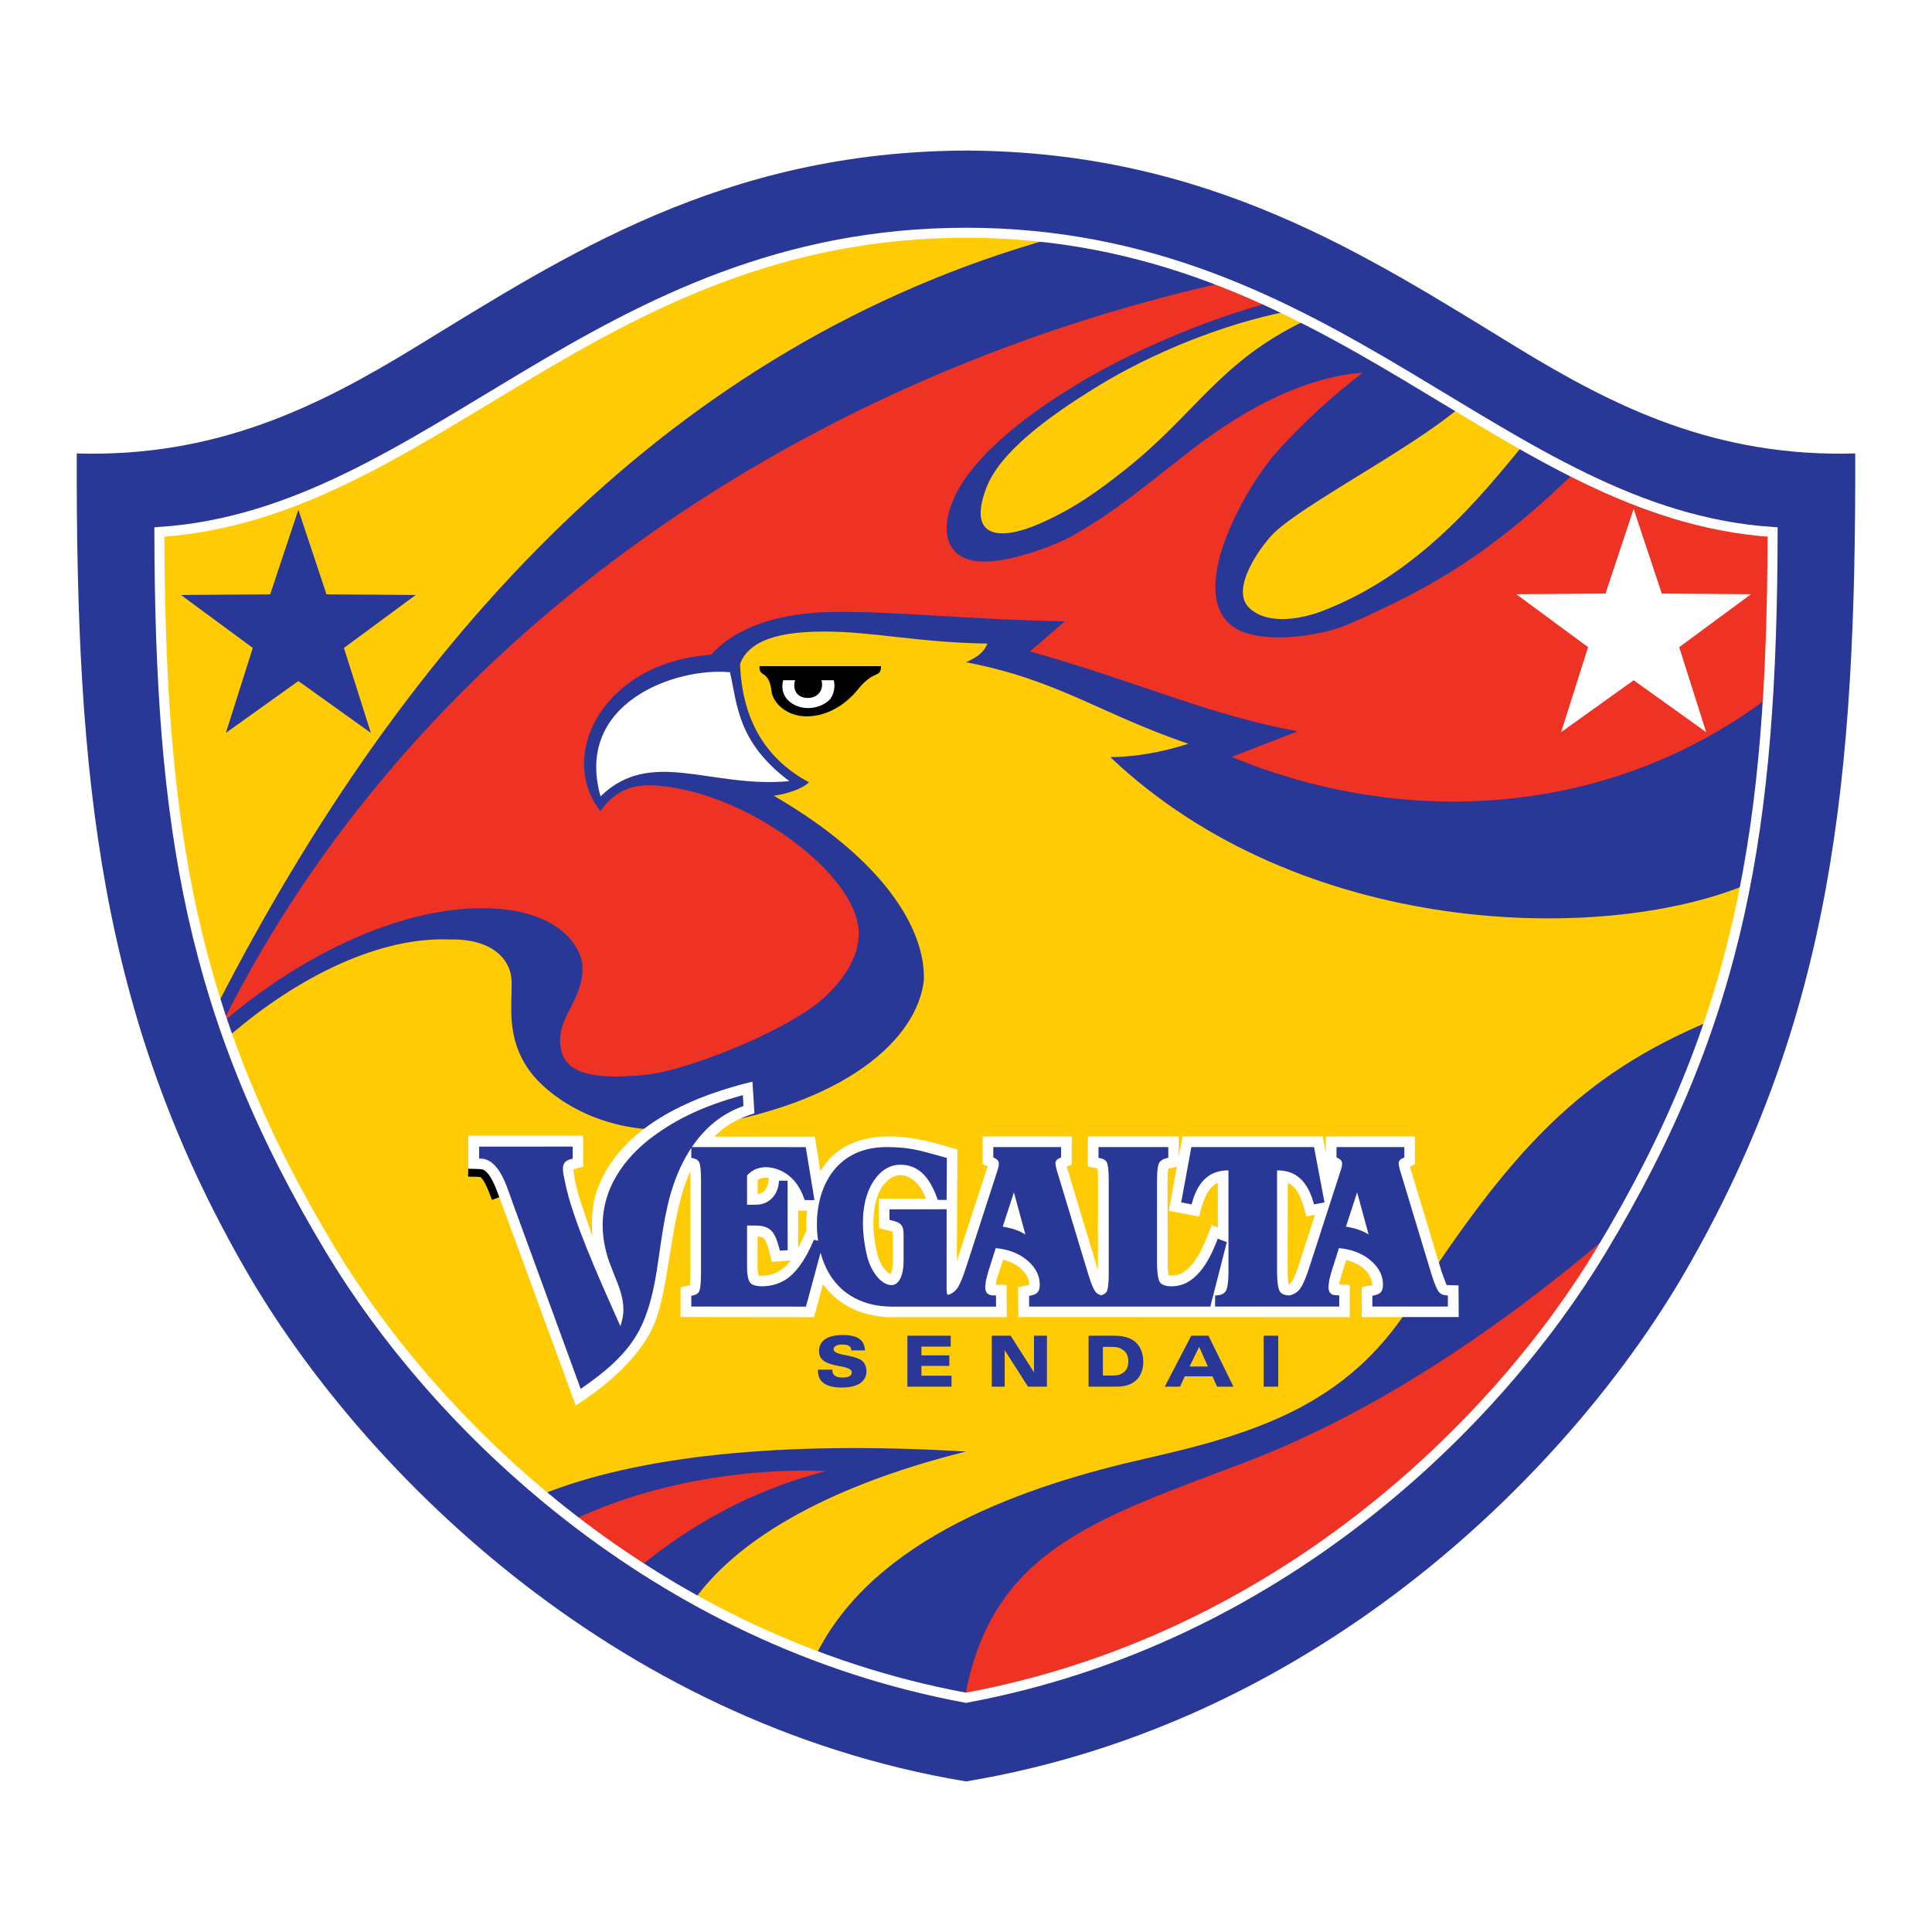 <?xml version="1.0" encoding="utf-8"?>
<!-- Generator: Adobe Illustrator 13.0.0, SVG Export Plug-In . SVG Version: 6.00 Build 14948)  -->
<!DOCTYPE svg PUBLIC "-//W3C//DTD SVG 1.0//EN" "http://www.w3.org/TR/2001/REC-SVG-20010904/DTD/svg10.dtd">
<svg version="1.0" id="Layer_1" xmlns="http://www.w3.org/2000/svg" xmlns:xlink="http://www.w3.org/1999/xlink" x="0px" y="0px"
	 width="192.756px" height="192.756px" viewBox="0 0 192.756 192.756" enable-background="new 0 0 192.756 192.756"
	 xml:space="preserve">
<g>
	<polygon fill-rule="evenodd" clip-rule="evenodd" fill="#FFFFFF" points="0,0 192.756,0 192.756,192.756 0,192.756 0,0 	"/>
	<path fill-rule="evenodd" clip-rule="evenodd" fill="#293896" d="M96.378,177.734c-35.696-5.941-60.678-31.703-71.761-50.863
		C9.89,101.412,7.578,77.479,7.657,45.243c13.922,0.396,24.031-4.643,33.772-10.595c14.933-9.125,30.681-19.526,54.948-19.627
		c24.268,0.1,40.016,10.501,54.949,19.626c9.74,5.953,19.849,10.991,33.771,10.595c0.08,32.236-2.232,56.168-16.96,81.629
		C157.056,146.029,132.073,171.791,96.378,177.734L96.378,177.734z"/>
	<path fill-rule="evenodd" clip-rule="evenodd" fill="#293896" d="M96.378,171.66c-31.773-5.592-55.091-28.186-65.631-46.244
		C16.762,101.455,13.713,81.29,13.646,50.95c28.022-0.878,44.911-30.07,82.731-30.069c37.82,0,54.709,29.191,82.732,30.07
		c-0.067,30.339-3.116,50.504-17.102,74.467C151.47,143.477,128.15,166.068,96.378,171.66L96.378,171.66z"/>
	<path fill-rule="evenodd" clip-rule="evenodd" fill="#FFFFFF" d="M59.914,79.453c5.042-4.915,11.029-0.769,18.84-1.521
		c-5.214-3.898-5.18-7.665-5.923-10.861C67.471,66.545,57.28,70.086,59.914,79.453L59.914,79.453z"/>
	<path fill-rule="evenodd" clip-rule="evenodd" fill="#FFCB05" d="M105.014,23.76C66.887,34.455,40.453,63.7,21.668,100.283
		c-4.473-14.012-5.725-28.502-5.767-47.206c27-1.779,43.705-29.854,80.477-29.854C99.386,23.223,102.258,23.414,105.014,23.76
		L105.014,23.76z M170.563,101.885c1.504-4.453,2.673-8.941,3.572-13.583c-14.339,5.896-44.36,5.261-63.351-12.759
		c2.498-0.033,5.094-0.479,7.784-1.336c-8.62-2.92-13.101-6.414-22.189-8.133c0.614-0.296,1.705-0.749,2.133-1.861
		c-7.15-0.129-11.4-1.215-16.374-1.201c-4.12,0.012-7.364,0.744-8.307,3.236c0.208,5.185,2.223,9.285,6.878,11.801
		c-0.606,0.633-2.207,1.175-3.509,1.341c11.051,6.419,15.152,13.367,14.971,18.415c-0.626,5.717-7.612,12.469-23.116,14.697
		c-8.463,1.217-14.294-2.986-16.232-5.689c-2.316-3.229-1.74-6.271-1.778-8.834c-0.035-2.368-2.082-4.346-6.157-4.243
		c-6.808-0.304-14.951,3.495-22.149,9.727c2.49,6.99,5.823,13.932,10.259,21.293c4.751,7.887,11.833,16.619,21.06,24.344
		c9.456-3.775,23.5-5.395,42.319-4.279c-14.713,3.674-23.105,9.221-27.095,14.766c3.8,2.111,7.832,4.006,12.089,5.611
		c5.797-11.82,21.021-16.982,32.971-19.688c10.957-2.48,19.945-5.348,26.227-15.053C150.761,114.711,157.615,107.32,170.563,101.885
		L170.563,101.885z M151.951,44.426c-2.108-1.194-4.215-2.452-6.345-3.735c-1.942,1.597-4.388,3.221-6.989,4.857
		c-4.55,2.861-9.449,5.686-11.45,7.566c-1.157,1.087-4.556,5.596-2.534,7.533c2.019,1.934,5.802,0.873,7.138,0.371
		C141.492,57.364,147.733,49.542,151.951,44.426L151.951,44.426z M130.343,31.926c-0.589-0.299-1.181-0.596-1.778-0.887
		c-6.566,1.289-13.614,4.179-18.985,7.462c-5.261,3.217-9.853,6.7-11.175,10.177c-1.979,5.197,1.58,5.191,5.226,3.606
		c3.527-1.532,5.978-3.331,8.578-5.388C119.41,41.2,121.645,36.059,130.343,31.926L130.343,31.926z"/>
	<path fill-rule="evenodd" clip-rule="evenodd" d="M75.782,66.464l12.125-0.004c-0.048,1.274-0.681,0.282-2.316,2.327
		c-1.131,1.414-2.945,2.643-5,2.684c-2.235,0.045-3.5-1.486-3.612-2.471C76.724,66.759,75.677,67.631,75.782,66.464L75.782,66.464z"
		/>
	<path fill-rule="evenodd" clip-rule="evenodd" fill="#FFFFFF" d="M83.18,67.866c0.177,0.58,0.032,1.537-0.477,2.009
		c-0.484,0.448-1.249,0.77-2.065,0.77c-1.545,0-2.944-1.113-2.5-2.778h1.19c-0.288,0.931,0.184,1.768,1.253,1.768
		c1.075,0,1.636-0.852,1.375-1.768H83.18L83.18,67.866z"/>
	<polygon fill-rule="evenodd" clip-rule="evenodd" fill="#293896" points="29.767,50.857 32.577,59.299 41.475,59.363 
		34.314,64.644 37.003,73.125 29.767,67.947 22.532,73.125 25.221,64.644 18.06,59.363 26.957,59.299 29.767,50.857 	"/>
	<path fill-rule="evenodd" clip-rule="evenodd" fill="#EE3224" d="M96.378,169.387c31.134-5.77,52.909-27.254,63.38-44.633
		c0.353-0.586,0.696-1.168,1.035-1.748c-14.876,12.711-27.22,19.342-36.718,22.947c-14.854,5.641-25.142,8.707-27.813,23.41
		C96.301,169.371,96.339,169.379,96.378,169.387L96.378,169.387z M176.392,69.606c0.315-5.17,0.45-10.64,0.464-16.528
		c-7.126-0.469-13.535-2.772-19.786-5.905c-8.258,7.984-14.098,11.425-22.618,15.146c-2.584,1.128-9.195,2.216-11.754-0.052
		c-4.147-3.676,1.676-13.753,4.54-17.011c2.779-3.164,6.212-6.171,8.728-8.076c-5.71,0.429-11.501,3.468-16.638,7.36
		c-4.175,3.164-8.111,6.655-12.751,9.138c-1.001,0.536-4.513,1.991-7.469,2.308c-4.659,0.5-5.61-2.814-3.798-6.564
		c1.951-4.039,7.217-8.248,13.289-11.754c5.388-3.111,12.384-5.965,18.138-7.495c-1.516-0.699-3.062-1.367-4.646-1.991
		c-43.82,9.88-81.236,36.516-99.862,73.804c0,0,0,0,0.001,0c8.144-7.026,18.861-12.064,27.646-11.301
		c6.291,0.546,8.22,4.025,8.242,5.827c0.04,3.257-2.452,4.884-2.222,7.647c0.195,2.338,1.899,3.787,8.711,3.053
		c3.16-0.34,11.129-3.193,15.902-6.357c2.441-1.617,5.163-4.542,5.17-7.719c0.014-6.007-11.806-14.569-20.802-14.782
		c-2.658-0.062-3.988,1.243-4.983,2.565c-4.322-5.514,0.221-14.834,11.046-15.596c2.431-2.718,6.661-4.198,12.271-4.271
		c6.123-0.079,13.451,0.77,23.038,0.934l-3.489,3.002c10.646,3.004,17.876,6.353,26.717,7.976l-6.596,2.553
		C141.196,83.057,161.363,80.99,176.392,69.606L176.392,69.606z M57.219,151.637c2.105,1.623,4.31,3.188,6.613,4.678
		c4.592-3.791,10.692-7.51,18.57-9.549C74.094,146.416,64.574,148.111,57.219,151.637L57.219,151.637z"/>
	<path fill="none" stroke="#FFFFFF" stroke-width="1" stroke-miterlimit="2.613" d="M96.378,169.387
		c31.134-5.77,52.909-27.254,63.38-44.633c13.964-23.176,17.03-42.192,17.098-71.676c-27-1.779-43.705-29.854-80.478-29.855
		c-36.772,0-53.478,28.075-80.477,29.854c0.066,29.484,3.133,48.501,17.098,71.677C43.469,142.131,65.244,163.617,96.378,169.387
		L96.378,169.387z"/>
	<polygon fill-rule="evenodd" clip-rule="evenodd" fill="#FFFFFF" points="162.989,50.78 160.18,59.223 151.281,59.286 
		158.442,64.567 155.753,73.049 162.989,67.87 170.225,73.049 167.536,64.567 174.696,59.286 165.799,59.223 162.989,50.78 	"/>
	<path fill="none" stroke="#000000" stroke-width="1.566" stroke-miterlimit="2.613" d="M49.819,119.443
		c-0.501-1.369-0.896-2.242-1.446-2.65c-0.245-0.18-0.411-0.152-1.653-0.186"/>
	<path fill-rule="evenodd" clip-rule="evenodd" fill="#293896" d="M81.608,136.65h1.44v0.053c0,0.25,0.083,0.436,0.249,0.555
		c0.165,0.119,0.422,0.18,0.769,0.18c0.308,0,0.539-0.045,0.69-0.133c0.151-0.088,0.227-0.223,0.227-0.398
		c0-0.258-0.352-0.449-1.055-0.576c-0.142-0.025-0.251-0.043-0.329-0.059c-0.692-0.133-1.18-0.312-1.461-0.537
		s-0.422-0.537-0.422-0.938c0-0.518,0.203-0.916,0.611-1.189c0.409-0.275,0.996-0.412,1.767-0.412c0.735,0,1.28,0.123,1.633,0.371
		c0.354,0.244,0.546,0.631,0.575,1.16h-1.368v-0.016c0-0.186-0.074-0.324-0.222-0.42c-0.148-0.096-0.368-0.145-0.661-0.145
		c-0.282,0-0.5,0.041-0.653,0.125c-0.153,0.082-0.229,0.199-0.229,0.352c0,0.24,0.34,0.424,1.021,0.551
		c0.119,0.023,0.213,0.041,0.279,0.055c0.014,0.002,0.034,0.006,0.059,0.01c0.75,0.145,1.245,0.322,1.486,0.531
		c0.14,0.121,0.247,0.27,0.32,0.447c0.074,0.174,0.111,0.367,0.111,0.576c0,0.525-0.212,0.93-0.637,1.215
		c-0.423,0.283-1.029,0.426-1.817,0.426c-0.795,0-1.391-0.139-1.788-0.418c-0.396-0.277-0.594-0.697-0.594-1.258V136.65
		L81.608,136.65z M90.53,138.348v-5.082h4.325v1.082h-2.923v0.881h2.781v1.045h-2.781v0.98h3.002v1.094H90.53L90.53,138.348z
		 M98.95,138.348v-5.082h1.886l2.325,3.654v-3.654h1.292v5.082h-1.891l-2.323-3.641v3.641H98.95L98.95,138.348z M110.957,134.381
		h-0.923v2.857h0.923c0.653,0,0.876-0.111,1.172-0.334c0.295-0.223,0.443-0.582,0.443-1.074c0-0.488-0.154-0.852-0.464-1.09
		C111.8,134.502,111.583,134.381,110.957,134.381L110.957,134.381z M108.607,138.348v-5.082h2.567c0.499,0,0.646,0.029,0.945,0.088
		c0.298,0.059,0.566,0.154,0.803,0.287c0.368,0.207,0.649,0.502,0.847,0.885c0.198,0.385,0.298,0.83,0.298,1.338
		c0,0.488-0.096,0.918-0.285,1.283c-0.189,0.367-0.464,0.648-0.818,0.85c-0.224,0.125-0.474,0.217-0.753,0.27
		c-0.279,0.055-0.458,0.082-1.036,0.082H108.607L108.607,138.348z M118.683,136.336h1.827l-0.868-1.955L118.683,136.336
		L118.683,136.336z M116.206,138.348l2.646-5.082h1.72l2.491,5.082h-1.638l-0.451-1.031h-2.767l-0.473,1.031H116.206
		L116.206,138.348z M126.075,138.348v-5.082h1.454v5.082H126.075L126.075,138.348z"/>
	<path fill-rule="evenodd" clip-rule="evenodd" fill="#FFFFFF" d="M135.856,131.408l0.003-2.996l1.081-0.209
		c-0.198-1.295-1.106-2.088-2.633-2.498l-0.576,1.883c-0.057,0.186-0.115,0.4-0.129,0.57l1.064,0.027v3.229l-33.062-0.014
		l-0.032-2.965l1.096-0.24c0.103-0.92-0.942-2.119-2.578-2.516l-0.616,1.844c-0.07,0.211-0.105,0.467-0.122,0.654l1.074,0.01
		l0.019,3.227l-12.031-0.002c-2.867-0.23-4.93-1.385-6.306-3.293l-0.893,3.299l-13.321-0.016l0.009-2.977l0.929-0.201l0.043-0.764
		v-10.018l-0.018-0.559c-1.901,4.164-1.947,10.4-3.362,14.627c-1.17,3.496-4.813,6.662-8.054,8.715l-7.623-20.783
		c-0.501-1.369-0.896-2.242-1.446-2.65c-0.245-0.18-0.411-0.152-1.653-0.186v-3.295l11.458-0.004l0.002,3.094l-0.967,0.264
		c0.093,1.049,0.407,2.324,0.738,3.303l1.134,3.354c-0.048-1.51-0.126-3.113,0.645-5.014c2.537-6.252,9.897-9.084,15.343-10.391
		l0.196,3.158c-1.525,0.494-2.863,1.125-3.988,2.328l10.017-0.008l0.552,3.473c1.381-2.455,3.983-3.492,6.848-3.492
		c2.607,0.035,4.259,0.572,6.821,1.307l-0.056,11.119l3.078-9.434l-0.504-0.24v-2.746h8.896l-0.011,2.807l-0.495,0.199l3.109,10.318
		l0.012-8.531c0-1.129-0.008-1.254-0.044-1.602l-0.967-0.191v-3h9.067v2.004l0.372-2.004h13.993l0.314,1.67l0.001-1.67h8.881
		l0.001,2.762l-0.492,0.258l3.169,10.521l0.474,1.26c0.018,0.045,0.467,0.041,1.199,0.061l0.021,3.156L135.856,131.408
		L135.856,131.408z M87.682,119.586l4.685-0.002c-0.569-1.596-1.604-2.328-2.525-2.334c-0.914-0.006-1.667,0.779-2.054,1.541
		c-0.493,0.971-0.755,2.465-0.613,4.146c0.069,0.811,0.217,1.748,0.468,2.518c0.202,0.619,0.549,1.281,1.197,1.678
		c0.299-0.652,0.258-1.258,0.254-2.072c0-1.281,0.007-1.703-0.03-2.191l-1.376-0.328L87.682,119.586L87.682,119.586z
		 M75.688,127.271c1.465,0.088,2.464-0.521,3.202-1.523l-1.874,0.148c-0.464-1.803-0.59-2.322-1.018-2.455
		c-0.148-0.047-0.295-0.088-0.417-0.08l0.001,3.332L75.688,127.271L75.688,127.271z M75.593,119.125
		c0.938-0.152,1.073-0.986,1.101-1.607c-0.535-0.037-0.693-0.006-1.105,0.207L75.593,119.125L75.593,119.125z M79.633,124.516
		l0.842-1.77c-0.072-0.703-0.008-1.559,0.062-1.955l-0.904-0.014V124.516L79.633,124.516z M119.644,121.373l-3.032-0.568l0.799-4.41
		l-0.846,0.211c-0.067,0.332-0.076,0.664-0.076,1.18l0.013,8.494c0.001,0.328,0.038,0.779,0.105,0.961
		c2.005,0.254,3.232-2.07,4.271-5.023l0.629,0.258l-0.006-4.453C120.633,118.33,120.043,119.543,119.644,121.373L119.644,121.373z
		 M128.479,118.018l-0.011,8.82c-0.006,0.479,0.036,0.918,0.09,1.326c0.218-0.043,0.508-0.465,0.794-1.277l1.85-5.684l-0.876,0.158
		C129.856,119.467,129.438,118.459,128.479,118.018L128.479,118.018z"/>
	<path fill-rule="evenodd" clip-rule="evenodd" fill="#293896" d="M144.453,129.248v1.105h-7.533v-1.076l0.189-0.039
		c0.32-0.066,0.549-0.178,0.677-0.334c0.129-0.158,0.194-0.406,0.194-0.732c0-0.934-0.416-1.734-1.271-2.451
		c-0.825-0.686-1.879-1.08-3.121-1.197c-0.104,0.324-0.746,2.35-0.746,2.35s-0.228,0.875-0.228,0.873l-0.074,0.629
		c0,0.299,0.065,0.512,0.203,0.652c0.135,0.137,0.35,0.205,0.637,0.205h0.237v1.121h-4.888h-0.261h-7.239v-1.1l0.217-0.02
		c0.435-0.039,0.717-0.186,0.865-0.451c0.116-0.205,0.255-0.717,0.255-2c0,0,0-9.561,0-10.014c-0.007,0-0.031,0-0.031,0
		c-0.909,0-1.641,0.254-2.237,0.777c-0.596,0.523-1.053,1.332-1.356,2.406l-0.06,0.209l-1.037-0.197l1.016-5.52h12.044h0.196
		l1.047,5.52l-1.049,0.195l-0.06-0.207c-0.306-1.078-0.762-1.887-1.356-2.406c-0.597-0.523-1.325-0.777-2.228-0.777
		c0,0-0.03,0-0.042,0c0,0.453,0,10.014,0,10.014c0,1.299,0.137,1.812,0.25,2.018c0.147,0.266,0.423,0.408,0.843,0.434l0.135,0.008
		l0.015-0.004c0.422-0.092,0.752-0.289,1.009-0.602c0.187-0.227,0.502-0.779,0.946-2.131l3.184-9.83l0.08-0.299l0.026-0.285
		c0-0.121-0.028-0.219-0.086-0.301c-0.064-0.09-0.18-0.176-0.336-0.254l-0.133-0.064v-1.029h6.527h0.237v1.037l-0.142,0.062
		c-0.146,0.062-0.251,0.139-0.325,0.232c-0.065,0.082-0.099,0.164-0.099,0.252c0,0,0.021,0.248,0.021,0.254c0,0,0.1,0.42,0.1,0.422
		l3.14,10.381c0.355,1.166,0.597,1.617,0.737,1.791c0.177,0.223,0.401,0.34,0.688,0.359L144.453,129.248L144.453,129.248z
		 M135.4,118.959c-0.315,0.969-0.992,3.049-1.114,3.424c0.495,0.082,0.964,0.191,1.378,0.348c0.305,0.111,0.597,0.26,0.881,0.426
		C136.327,122.355,135.673,119.957,135.4,118.959L135.4,118.959z"/>
	<path fill-rule="evenodd" clip-rule="evenodd" fill="#293896" d="M122.4,123.924l-1.646,6.438h-18.078v-1.074l0.19-0.039
		c0.321-0.066,0.549-0.18,0.676-0.334c0.13-0.158,0.195-0.404,0.195-0.734c0-0.436-0.094-0.852-0.276-1.232
		c-0.21-0.439-0.546-0.852-0.996-1.227c-0.822-0.686-1.876-1.08-3.121-1.197c-0.103,0.324-0.746,2.352-0.746,2.352l-0.228,0.881
		l-0.075,0.629c0,0.299,0.067,0.512,0.204,0.65c0.135,0.137,0.35,0.207,0.637,0.207h0.238v1.119H89.012
		c-3.257,0-5.673-1.543-6.803-4.346c-0.132-0.33-0.246-0.678-0.342-1.037l-1.457,5.383l-11.44-0.008v-1.076l0.189-0.039
		c0.299-0.062,0.495-0.191,0.598-0.398c0.068-0.135,0.182-0.545,0.182-1.752v-9.381c0-1.143-0.1-1.584-0.182-1.75
		c-0.103-0.207-0.299-0.338-0.599-0.4l-0.189-0.039v-0.836v-0.154c-0.184,0.277-0.361,0.564-0.53,0.865
		c-0.8,1.42-1.418,3.07-1.836,4.902c-0.379,1.664-0.599,3.201-0.811,4.686c-0.357,2.5-0.693,4.859-1.747,7.197
		c-1.364,3.027-4.176,5.02-5.856,6.211l-0.253,0.18l-6.809-18.631l-0.18-0.51c-0.52-1.496-1.305-3.756-2.917-3.83l-0.227-0.012
		v-1.189l9.331-0.004l0.003,1.205l-0.182,0.045c-0.598,0.146-0.792,0.477-0.792,0.979c0,0.305,0.071,0.674,0.166,1.104l0.078,0.361
		c0.697,3.465,3.282,9.268,4.992,13.105c0,0,0.275,0.621,0.497,1.119c0.189-0.572,0.304-1.121,0.304-1.637
		c0-1.242-0.454-2.355-0.925-3.51l-0.483-1.242c-0.464-1.324-0.663-2.553-0.663-3.686c0-4.361,2.942-7.309,4.993-8.832
		c2.434-1.807,5.121-3.061,8.712-4.064l0.287-0.08l0.052,1.09l-0.164,0.059c-2,0.736-3.672,2.094-4.982,4.035l11.363,0.002
		l0.87,5.287l-0.977-0.006l-0.056-0.156c-0.379-1.062-0.89-1.807-1.608-2.348c-0.65-0.486-1.447-0.77-2.187-0.775
		c-0.535-0.004-1.289,0.146-1.899,0.82c0,0.182,0.001,1.57,0.001,1.57s0,1.012,0,1.355c0.296,0,0.889,0,0.889,0
		c1.231,0,2.147-0.879,2.279-2.186l0.021-0.213h0.854l0.008,6.941l-0.772,0.041l-0.05-0.186c-0.437-1.611-0.799-2.32-2.437-2.32
		c0,0-0.511,0-0.792,0c0,0.426,0,4.092,0,4.092c0,1.021,0.17,1.441,0.313,1.613c0.194,0.236,0.598,0.355,1.201,0.355
		c1.083,0,2.099-0.377,2.864-1.062c0.808-0.723,1.553-1.865,2.213-3.398l0.078-0.18l0.418,0.092
		c-0.091-0.633-0.133-1.281-0.115-1.93c0.071-2.441,0.908-4.5,2.356-5.801c1.189-1.066,2.723-1.607,4.562-1.607
		c2.167,0,3.163,0.279,4.97,0.783l1.073,0.297l-0.022,4.186h-0.886l-0.056-0.158c-0.815-2.285-1.983-3.35-3.674-3.35
		c-1.373,0-2.252,0.951-2.747,1.752c-1.526,2.463-0.916,5.941-0.583,7.322c0.401,1.666,1.484,2.955,2.463,2.936
		c0.82-0.016,1.188-1.184,1.188-2.334v-2.727c0-0.959-0.321-1.201-1.226-1.406l-0.185-0.043v-1.047l5.706-0.012
		c0,0-0.003,7.898-0.003,7.9c0,0.482,0.045,0.594,0.138,0.648c0.34-0.105,0.62-0.279,0.84-0.547c0.19-0.23,0.508-0.789,0.947-2.141
		l3.184-9.83l0.078-0.299l0.027-0.285c0-0.121-0.028-0.219-0.086-0.301c-0.064-0.09-0.181-0.176-0.336-0.254l-0.133-0.064v-1.029
		h6.765v1.037l-0.142,0.062c-0.146,0.062-0.251,0.139-0.324,0.232c-0.066,0.082-0.099,0.164-0.099,0.252
		c0,0,0.021,0.248,0.021,0.254c0,0,0.099,0.42,0.099,0.422l3.14,10.383c0.371,1.229,0.621,1.654,0.737,1.799
		c0.153,0.189,0.343,0.297,0.571,0.338c0.271-0.07,0.459-0.189,0.558-0.377c0.072-0.137,0.191-0.543,0.191-1.758v-9.381
		c0-1.141-0.104-1.58-0.191-1.746c-0.109-0.207-0.318-0.34-0.639-0.404l-0.191-0.037v-1.076h6.727h0.237v1.07l-0.185,0.043
		c-0.358,0.082-0.596,0.234-0.726,0.467c-0.098,0.174-0.213,0.605-0.213,1.684v8.24c0,1.422,0.197,1.875,0.314,2.018
		c0.202,0.242,0.585,0.367,1.139,0.367c0.935,0,1.754-0.361,2.503-1.102c0.759-0.75,1.436-1.902,2.014-3.424l0.083-0.221
		L122.4,123.924L122.4,123.924z M101.157,118.959c-0.314,0.969-0.992,3.049-1.113,3.424c0.493,0.082,0.963,0.191,1.377,0.348
		c0.305,0.111,0.598,0.26,0.881,0.426C102.085,122.355,101.43,119.957,101.157,118.959L101.157,118.959z"/>
</g>
</svg>
